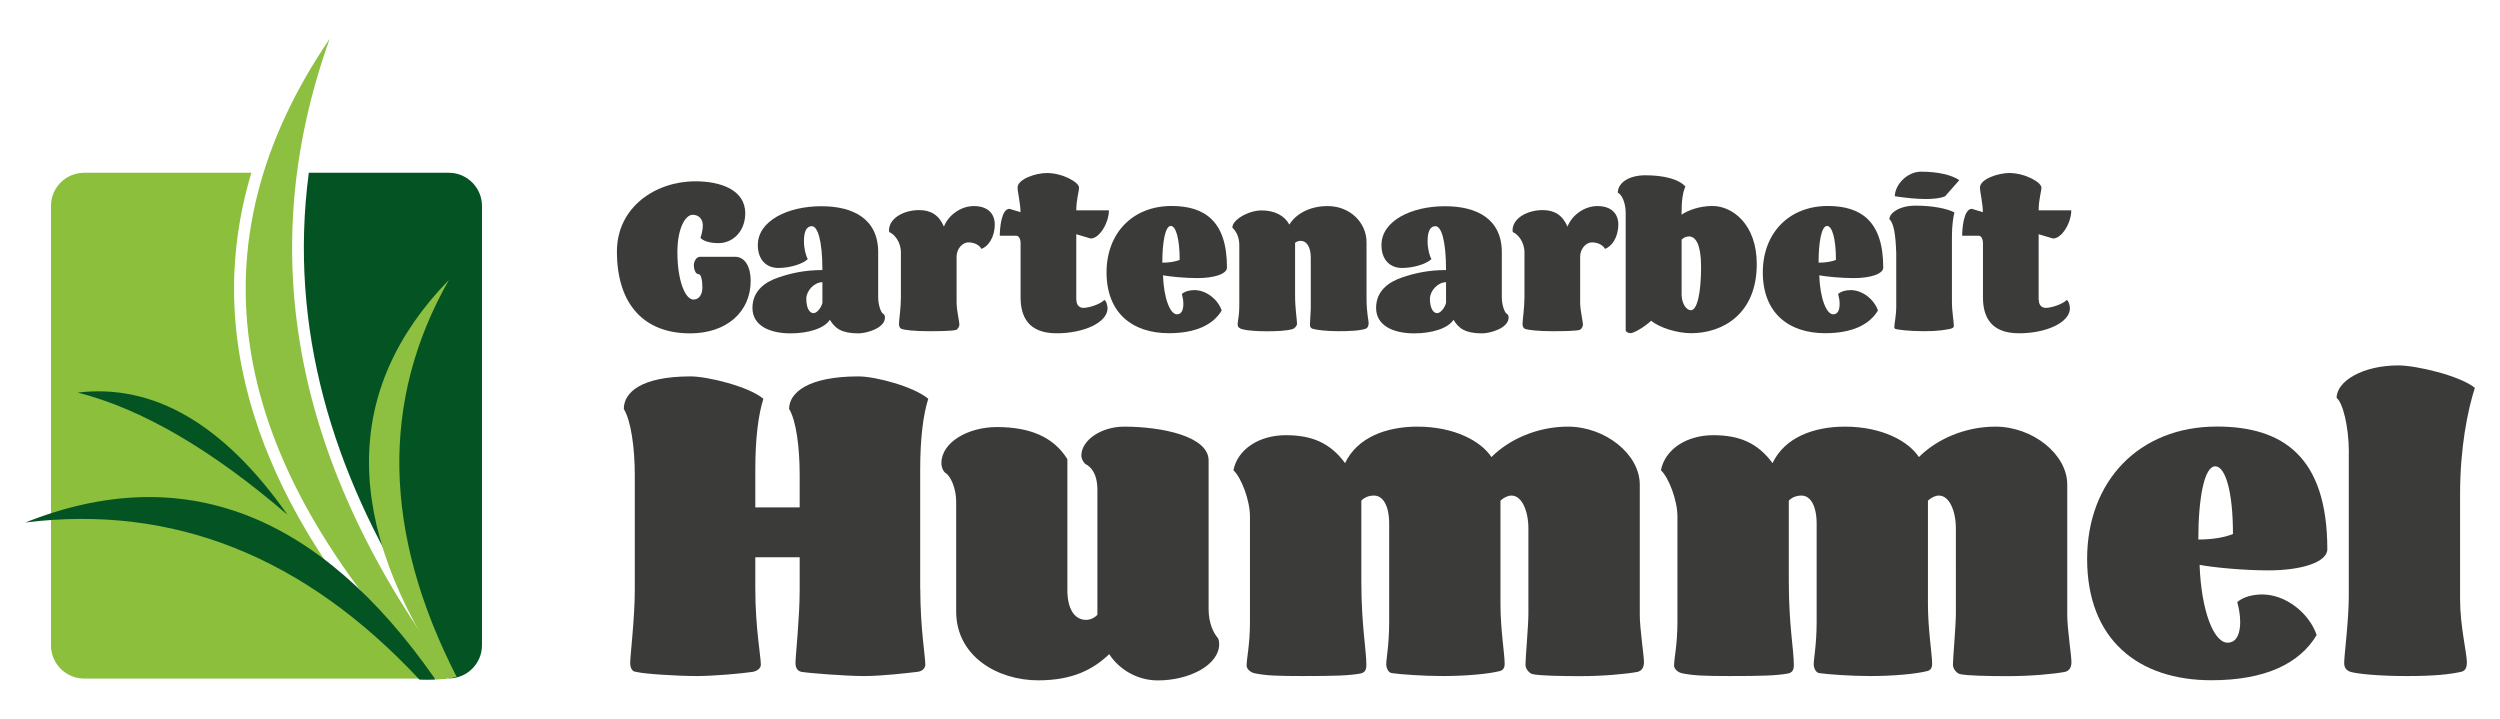 <?xml version="1.0" encoding="utf-8"?>
<!-- Generator: Adobe Illustrator 27.9.0, SVG Export Plug-In . SVG Version: 6.00 Build 0)  -->
<svg version="1.1" id="Layer_1" xmlns="http://www.w3.org/2000/svg" xmlns:xlink="http://www.w3.org/1999/xlink" x="0px" y="0px"
	 viewBox="0 0 2980.9 857.4" style="enable-background:new 0 0 2980.9 857.4;" xml:space="preserve">
<style type="text/css">
	.st0{fill-rule:evenodd;clip-rule:evenodd;fill:#045423;}
	.st1{fill-rule:evenodd;clip-rule:evenodd;fill:#8CBF3C;}
	.st2{fill-rule:evenodd;clip-rule:evenodd;fill:#8DC040;}
	.st3{fill:#3B3B3A;}
</style>
<g>
	<path class="st0" d="M368.2,206h167c21.7,0,39.5,17.8,39.5,39.5v523.9c0,21.7-17.7,39.4-39.3,39.5c-4.6-5.2-9.1-10.5-13.5-15.7
		L496,720.5C396.8,563.3,343.8,391.5,368.2,206"/>
	<path class="st1" d="M100.3,206h199.4c-11.4,38-18.4,77.4-20.2,118.1c-4.5,104.2,26.3,203.2,76.9,293.5
		c29.4,52.3,65.2,101.8,104.9,148.4l64.5,38.2l-1.9-5.4c3.1,3.4,6.3,6.9,9.5,10.3H100.3c-21.7,0-39.5-17.8-39.5-39.5V245.5
		C60.7,223.8,78.5,206,100.3,206"/>
	<path class="st2" d="M393.2,46.1C225.7,291.7,268.1,546.4,520.3,810.3c7.2-0.4,13.6-1.2,19.3-2.3
		C350.3,555.5,301.5,301.5,393.2,46.1"/>
	<path class="st2" d="M535.3,333.7c-126.9,130.7-127.1,289.1-0.7,475.2c3.5-0.5,6.8-1.2,9.8-2C456.5,635.3,453.5,477.6,535.3,333.7"
		/>
	<path class="st0" d="M30.1,623c187.7-74.4,350.7-11.9,489.2,187.3c-5.9,0.3-12.3,0.3-19.1,0.1C363.3,663.6,206.6,601.1,30.1,623"/>
	<path class="st0" d="M92.6,468.1c90.8-10.9,174.3,37.7,250.3,145.8C252.4,536,168.9,487.4,92.6,468.1"/>
	<g>
		<path class="st3" d="M888.6,254.3c0,21.2-14.4,35.6-31.9,35.6c-11.4,0-18.7-3-21.5-6.3c1.3-3.8,2.8-9.6,2.8-14.9
			c0-7.3-4.6-12.6-12.1-12.6c-8.6,0-18.2,15.9-18.2,44.5c0,34.4,9.4,56.6,19.2,56.6c6.8,0,10.6-6.3,10.6-14.4
			c0-7.8-1.3-15.9-4.6-15.9c-3.8,0-5.6-6.3-5.6-10.6s2.8-10.1,7.3-10.1h42c11.6,0,18.5,11.9,18.5,28.6c0,37.2-28.8,62.7-72.3,62.7
			c-54.4,0-87.2-34.1-87.2-97.6c0-53.1,46.3-83.7,93.3-83.7C859,216.1,888.6,226.2,888.6,254.3z"/>
		<path class="st3" d="M1047.1,300.6v53.6c0,10.6,3.8,19.2,6.1,20c1.3,0.8,2,2.5,2,4.3c0,13.1-22.5,19-31.6,19
			c-20.2,0-28.1-6.1-34.1-16.2c-6.6,10.4-26,16.2-46.8,16.2c-25.3,0-45.5-9.4-45.5-30.3c0-20.5,15.2-31.1,31.1-36.4
			c14.9-5.1,31.4-8.8,52.3-8.8c0-35.9-5.8-52.3-12.6-52.3c-6.3,0-9.4,6.1-9.4,18c0,8.8,2.3,17.4,4.6,21.2
			c-5.8,5.8-21.2,10.6-35.1,10.6c-13.7,0-24.5-9.1-24.5-27.3c0-29.3,36.4-46.3,75.3-46.3C1017.3,245.7,1047.1,261.1,1047.1,300.6z
			 M970,373.4c4,0,9.1-6.3,10.6-12.1v-24.8c-9.9,0-19.2,10.4-19.2,19.7C961.4,367.3,965.2,373.4,970,373.4z"/>
		<path class="st3" d="M1074.2,301.1c0-12.9-7.8-21.7-13.7-24.3c-0.3-0.5-0.5-1.3-0.5-2c0-14.9,18-24.3,35.9-24.3
			c14.2,0,23.8,6.1,29.6,19.7c5.3-13.7,20.2-24.5,35.6-24.5c15.9,0,25,8.3,25,22c0,15.7-8.1,26.3-15.9,29.1c-2-4.3-8.3-7.8-15.4-7.8
			c-7.6,0-14.2,8.1-14.2,16.9v54.9c0,9.1,3.3,22,3.3,26.3c0,2.8-2.3,5.8-4,6.3c-5.1,1.3-19.5,1.5-33.1,1.5c-15.4,0-28.8-1.3-32.4-3
			c-1.3-0.8-2.5-2.5-2.5-5.6c0-4.3,2.3-19.5,2.3-31.4V301.1z"/>
		<path class="st3" d="M1283.5,357.7c0,6.1,3.5,9.4,8.3,9.4c6.3,0,19.5-4,25-9.4c2.3,1,3.8,6.8,3.8,9.9c0,16.7-27.8,29.8-60.7,29.8
			c-34.1,0-43-20.2-43-43v-64.2c0-5.3-2-9.1-5.1-9.1h-19.7c0-7.3,1.5-32.1,11.6-32.1l13.1,4c0-9.9-3.5-24.5-3.5-29.3
			c0-10.1,21.5-17.4,34.9-17.4c19,0,38.4,11.1,38.4,17.4c0,4.6-3.3,14.4-3.3,27.1h38.9c0,15.2-11.4,33.6-21.7,33.6l-17.2-5.1V357.7z
			"/>
		<path class="st3" d="M1463,319c0,7.8-15.7,12.6-35.1,12.6c-15.2,0-33.1-1.8-41.2-3.3c1,27.8,8.6,46.5,16.7,46.5
			c5.6,0,7.6-5.6,7.6-12.4c0-4.3-0.8-8.1-1.8-11.9c3.8-3.3,9.9-4.6,14.9-4.6c14.2,0,28.1,11.1,32.6,24.3
			c-10.1,16.9-30.6,27.1-63,27.1c-43.7,0-74.3-24.3-74.3-72.6c0-46.3,30.8-79.1,77.6-79.1C1436.5,245.7,1463,263.6,1463,319z
			 M1385.9,313.2c8.6,0,15.7-1.3,20.7-3.3c0-25.5-4.6-40.5-10.6-40.5C1389.4,269.5,1385.9,288.4,1385.9,313.2z"/>
		<path class="st3" d="M1582.9,245.7c27.1,0,46.5,20,46.5,43v65.5c0,20.5,2.5,26.8,2.5,31.1c0,3.3-1.3,5.8-3.3,6.6
			c-7.1,2.5-19.5,3-33.1,3c-14.2,0-25.5-1.5-30.1-2.8c-1.8-0.5-3.5-1.8-3.5-4.8c0-4.3,1-14.7,1-19v-61.4c0-10.9-4-19.7-12.1-19.7
			c-2.5,0-4.6,0.8-6.6,2.3v63c0,15.4,2.3,28.6,2.3,33.6c0,2.8-3.3,5.6-4.8,6.1c-6.8,2.3-19.2,2.8-31.6,2.8c-8.8,0-21.7-0.5-29.1-2.5
			c-3.3-1-5.3-2.5-5.3-5.8c0-4,2-10.1,2-21.2v-73.1c0-10.6-4.3-17.2-8.3-21c0-9.4,19.2-20.5,34.9-20.5c15.4,0,27.3,6.1,33.1,16.9
			C1545.4,254.5,1562.6,245.7,1582.9,245.7z"/>
		<path class="st3" d="M1790.7,300.6v53.6c0,10.6,3.8,19.2,6.1,20c1.3,0.8,2,2.5,2,4.3c0,13.1-22.5,19-31.6,19
			c-20.2,0-28.1-6.1-34.1-16.2c-6.6,10.4-26,16.2-46.8,16.2c-25.3,0-45.5-9.4-45.5-30.3c0-20.5,15.2-31.1,31.1-36.4
			c14.9-5.1,31.3-8.8,52.3-8.8c0-35.9-5.8-52.3-12.6-52.3c-6.3,0-9.4,6.1-9.4,18c0,8.8,2.3,17.4,4.6,21.2
			c-5.8,5.8-21.2,10.6-35.1,10.6c-13.7,0-24.5-9.1-24.5-27.3c0-29.3,36.4-46.3,75.3-46.3C1760.8,245.7,1790.7,261.1,1790.7,300.6z
			 M1713.6,373.4c4,0,9.1-6.3,10.6-12.1v-24.8c-9.9,0-19.2,10.4-19.2,19.7C1705,367.3,1708.8,373.4,1713.6,373.4z"/>
		<path class="st3" d="M1817.7,301.1c0-12.9-7.8-21.7-13.7-24.3c-0.3-0.5-0.5-1.3-0.5-2c0-14.9,18-24.3,35.9-24.3
			c14.2,0,23.8,6.1,29.6,19.7c5.3-13.7,20.2-24.5,35.6-24.5c15.9,0,25,8.3,25,22c0,15.7-8.1,26.3-15.9,29.1c-2-4.3-8.3-7.8-15.4-7.8
			c-7.6,0-14.2,8.1-14.2,16.9v54.9c0,9.1,3.3,22,3.3,26.3c0,2.8-2.3,5.8-4,6.3c-5.1,1.3-19.5,1.5-33.1,1.5c-15.4,0-28.8-1.3-32.4-3
			c-1.3-0.8-2.5-2.5-2.5-5.6c0-4.3,2.3-19.5,2.3-31.4V301.1z"/>
		<path class="st3" d="M1961.8,209c22.2,0,39.9,4.6,47.8,13.4c-3.3,7.6-4.6,16.9-4.6,33.6c7.6-5.3,21.5-10.4,36.9-10.4
			c23.3,0,52.8,21.2,52.8,69.3c0,60.2-41.5,82.4-78.1,82.4c-17.2,0-38.4-6.8-47.8-14.9c-8.1,7.6-20.7,14.9-24.8,14.9
			c-2,0-5.6-1.5-5.6-3.5V253.8c0-10.4-3.8-21.5-9.4-24C1929.2,217.1,1943.4,209,1961.8,209z M2005.1,351.4c0,9.6,5.1,18.5,11.1,18.5
			c7.6,0,12.1-21.2,12.1-51.8c0-25.8-6.1-36.2-14.4-36.2c-3.8,0-6.8,1.8-8.8,3.8V351.4z"/>
		<path class="st3" d="M2245.5,319c0,7.8-15.7,12.6-35.1,12.6c-15.2,0-33.1-1.8-41.2-3.3c1,27.8,8.6,46.5,16.7,46.5
			c5.6,0,7.6-5.6,7.6-12.4c0-4.3-0.8-8.1-1.8-11.9c3.8-3.3,9.9-4.6,14.9-4.6c14.2,0,28.1,11.1,32.6,24.3
			c-10.1,16.9-30.6,27.1-63,27.1c-43.7,0-74.3-24.3-74.3-72.6c0-46.3,30.8-79.1,77.6-79.1C2218.9,245.7,2245.5,263.6,2245.5,319z
			 M2168.4,313.2c8.6,0,15.7-1.3,20.7-3.3c0-25.5-4.6-40.5-10.6-40.5C2171.9,269.5,2168.4,288.4,2168.4,313.2z"/>
		<path class="st3" d="M2260.9,300.1c-0.5-17.2-2.5-34.4-8.1-38.7c0-7.3,11.9-16.2,31.1-16.2c20.7,0,37.7,3.5,46.5,8.1
			c-1.3,4.6-3,15.4-3,28.6v77.6c0,12.4,2.3,23.8,2.3,29.1c0,2.8-4,3.5-5.8,3.8c-5.1,0.8-11.4,2.5-29.6,2.5
			c-19.2,0-30.3-1.8-33.6-2.5c-1.3-0.3-2-1-2-2.3c0-4.3,2.3-13.4,2.3-24.5V300.1z M2290.7,204.7c19.5,0,36.4,3.8,45.5,10.1
			l-16.9,19.2c-5.1,2.3-13.1,3.3-23.3,3.3c-10.6,0-23.5-1.3-36.7-3.3C2259.4,220.7,2273.5,204.7,2290.7,204.7z"/>
		<path class="st3" d="M2431,357.7c0,6.1,3.5,9.4,8.3,9.4c6.3,0,19.5-4,25-9.4c2.3,1,3.8,6.8,3.8,9.9c0,16.7-27.8,29.8-60.7,29.8
			c-34.1,0-43-20.2-43-43v-64.2c0-5.3-2-9.1-5.1-9.1h-19.7c0-7.3,1.5-32.1,11.6-32.1l13.1,4c0-9.9-3.5-24.5-3.5-29.3
			c0-10.1,21.5-17.4,34.9-17.4c19,0,38.4,11.1,38.4,17.4c0,4.6-3.3,14.4-3.3,27.1h38.9c0,15.2-11.4,33.6-21.7,33.6l-17.2-5.1V357.7z
			"/>
	</g>
	<g>
		<path class="st3" d="M1097.3,701.8c0,46.9,6,80.7,6,90.7c0,4.5-4,8.1-9.6,8.6c-12.6,1.5-42.3,5-63.5,5c-21.7,0-66-3.5-74.6-5
			c-4.5-1-7.1-4.5-7.1-10.6c0-8.1,5-53.9,5-86.7v-39.3h-52.9v37.3c0,46.9,6.6,80.7,6.6,90.7c0,4.5-4.5,7.6-9.6,8.6
			c-13.1,2-46.4,5-67,5c-22.2,0-63.5-2.5-72.1-5c-4.5,0-7.1-4.5-7.1-10.6c0-8.1,5.5-53.9,5.5-86.7V566.7c0-32.8-4.5-65-13.1-79.1
			c0-19.7,20.7-38.8,79.7-38.8c20.2,0,69.6,12.1,86.7,26.7c-6,19.2-9.6,46.9-9.6,84.7V605h52.9v-38.3c0-32.8-4-65-12.6-79.1
			c0-19.7,23.2-38.8,82.7-38.8c20.2,0,66,12.1,83.2,26.7c-6,19.2-9.6,46.9-9.6,84.7V701.8z"/>
		<path class="st3" d="M1237.9,811.2c-47.9,0-97.8-28.2-97.8-82.2V598c0-15.6-6.6-30.8-13.1-34.3c-2-1.5-4.5-6-4.5-11.6
			c0-24.7,31.8-42.9,66-42.9c39.3,0,67.6,11.6,84.2,38.3v156.3c0,22.2,8.6,35.3,22.2,35.3c5.5,0,10.1-2.5,13.6-6V584.4
			c0-20.2-8.1-28.2-14.6-31.3c-2-2-4.5-5.5-4.5-10.1c0-18.1,23.7-34.3,50.9-34.3c45.4,0,100.8,11.6,100.8,40.3v177.5
			c0,16.6,6,28.7,11.1,34.3c1,2,1.5,4.5,1.5,7.1c0,25.2-35.8,43.4-73.1,43.4c-25.7,0-46.9-14.1-58-31.3
			C1303.5,798.1,1279.3,811.2,1237.9,811.2z"/>
		<path class="st3" d="M1690.1,508.7c44.4,0,76.1,17.6,88.2,36.3c21.7-21.7,55.5-36.3,91.2-36.3c44.4,0,85.7,32.8,85.7,69.1v155.3
			c0,16.6,5,48.4,5,56.5c0,6.6-3,10.6-8.1,11.6c-13.6,2.5-40.3,5-67.6,5c-23.7,0-49.4-0.5-57.5-2.5c-3.5-1-8.1-6-8.1-11.1
			c0-8.6,3.5-45.9,3.5-61.5V630.2c0-20.7-7.6-39.3-20.2-39.3c-4,0-8.6,2-13.1,6v123.5c0,30.2,5,59.5,5,71.1c0,5-2,7.6-5.5,8.6
			c-13.6,3.5-40.8,6-68.1,6c-23.2,0-50.9-2-61-3.5c-4-0.5-6.6-6-6.6-10.6c0-6.6,3.5-23.2,3.5-50.9V624.7c0-22.2-7.6-33.8-18.1-33.8
			c-6.6,0-11.6,2.5-15.1,6v95.8c0,53.4,6,81.7,6,100.3c0,6-2,9.1-7.1,10.1c-13.6,2.5-31.8,3-69.1,3c-30.2,0-43.9-0.5-58-3.5
			c-3.5-1-8.6-4.5-8.6-9.1c0-8.6,4-24.2,4-52.4V615.6c0-18.7-10.1-45.9-19.7-54.9c5-25.2,30.8-41.8,62.5-41.8
			c30.8,0,52.9,9.1,70.6,33.3C1618.5,521.3,1653.3,508.7,1690.1,508.7z"/>
		<path class="st3" d="M2199.8,508.7c44.4,0,76.1,17.6,88.2,36.3c21.7-21.7,55.5-36.3,91.2-36.3c44.4,0,85.7,32.8,85.7,69.1v155.3
			c0,16.6,5,48.4,5,56.5c0,6.6-3,10.6-8.1,11.6c-13.6,2.5-40.3,5-67.6,5c-23.7,0-49.4-0.5-57.5-2.5c-3.5-1-8.1-6-8.1-11.1
			c0-8.6,3.5-45.9,3.5-61.5V630.2c0-20.7-7.6-39.3-20.2-39.3c-4,0-8.6,2-13.1,6v123.5c0,30.2,5,59.5,5,71.1c0,5-2,7.6-5.5,8.6
			c-13.6,3.5-40.8,6-68.1,6c-23.2,0-50.9-2-61-3.5c-4-0.5-6.6-6-6.6-10.6c0-6.6,3.5-23.2,3.5-50.9V624.7c0-22.2-7.6-33.8-18.1-33.8
			c-6.6,0-11.6,2.5-15.1,6v95.8c0,53.4,6,81.7,6,100.3c0,6-2,9.1-7.1,10.1c-13.6,2.5-31.8,3-69.1,3c-30.2,0-43.9-0.5-58-3.5
			c-3.5-1-8.6-4.5-8.6-9.1c0-8.6,4-24.2,4-52.4V615.6c0-18.7-10.1-45.9-19.7-54.9c5-25.2,30.8-41.8,62.5-41.8
			c30.8,0,52.9,9.1,70.6,33.3C2128.2,521.3,2163,508.7,2199.8,508.7z"/>
		<path class="st3" d="M2775,654.9c0,15.6-31.3,25.2-70.1,25.2c-30.2,0-66-3.5-82.2-6.6c2,55.5,17.1,92.8,33.3,92.8
			c11.1,0,15.1-11.1,15.1-24.7c0-8.6-1.5-16.1-3.5-23.7c7.6-6.6,19.7-9.1,29.7-9.1c28.2,0,56,22.2,65,48.4
			c-20.2,33.8-61,53.9-125.5,53.9c-87.2,0-148.2-48.4-148.2-144.7c0-92.3,61.5-157.8,154.8-157.8C2722,508.7,2775,544.5,2775,654.9z
			 M2621.2,643.3c17.1,0,31.3-2.5,41.3-6.6c0-50.9-9.1-80.7-21.2-80.7C2628.3,556.1,2621.2,593.9,2621.2,643.3z"/>
		<path class="st3" d="M2800.7,540c0-32.3-7.6-60.5-14.6-65.5c0-20.2,31.3-38.8,73.6-38.8c21.2,0,73.1,12.1,91.2,26.7
			c-8.6,27.2-17.6,71.1-17.6,127v125c0,32.3,8.1,64.5,8.1,75.1c0,6-1.5,10.6-7.1,11.6c-13.6,3-31.8,5-64,5c-33.3,0-59-2.5-67.6-5
			c-4.5-1.5-7.6-4.5-7.6-10.6c0-8.6,5.5-50.9,5.5-79.7V540z"/>
	</g>
</g>
</svg>
